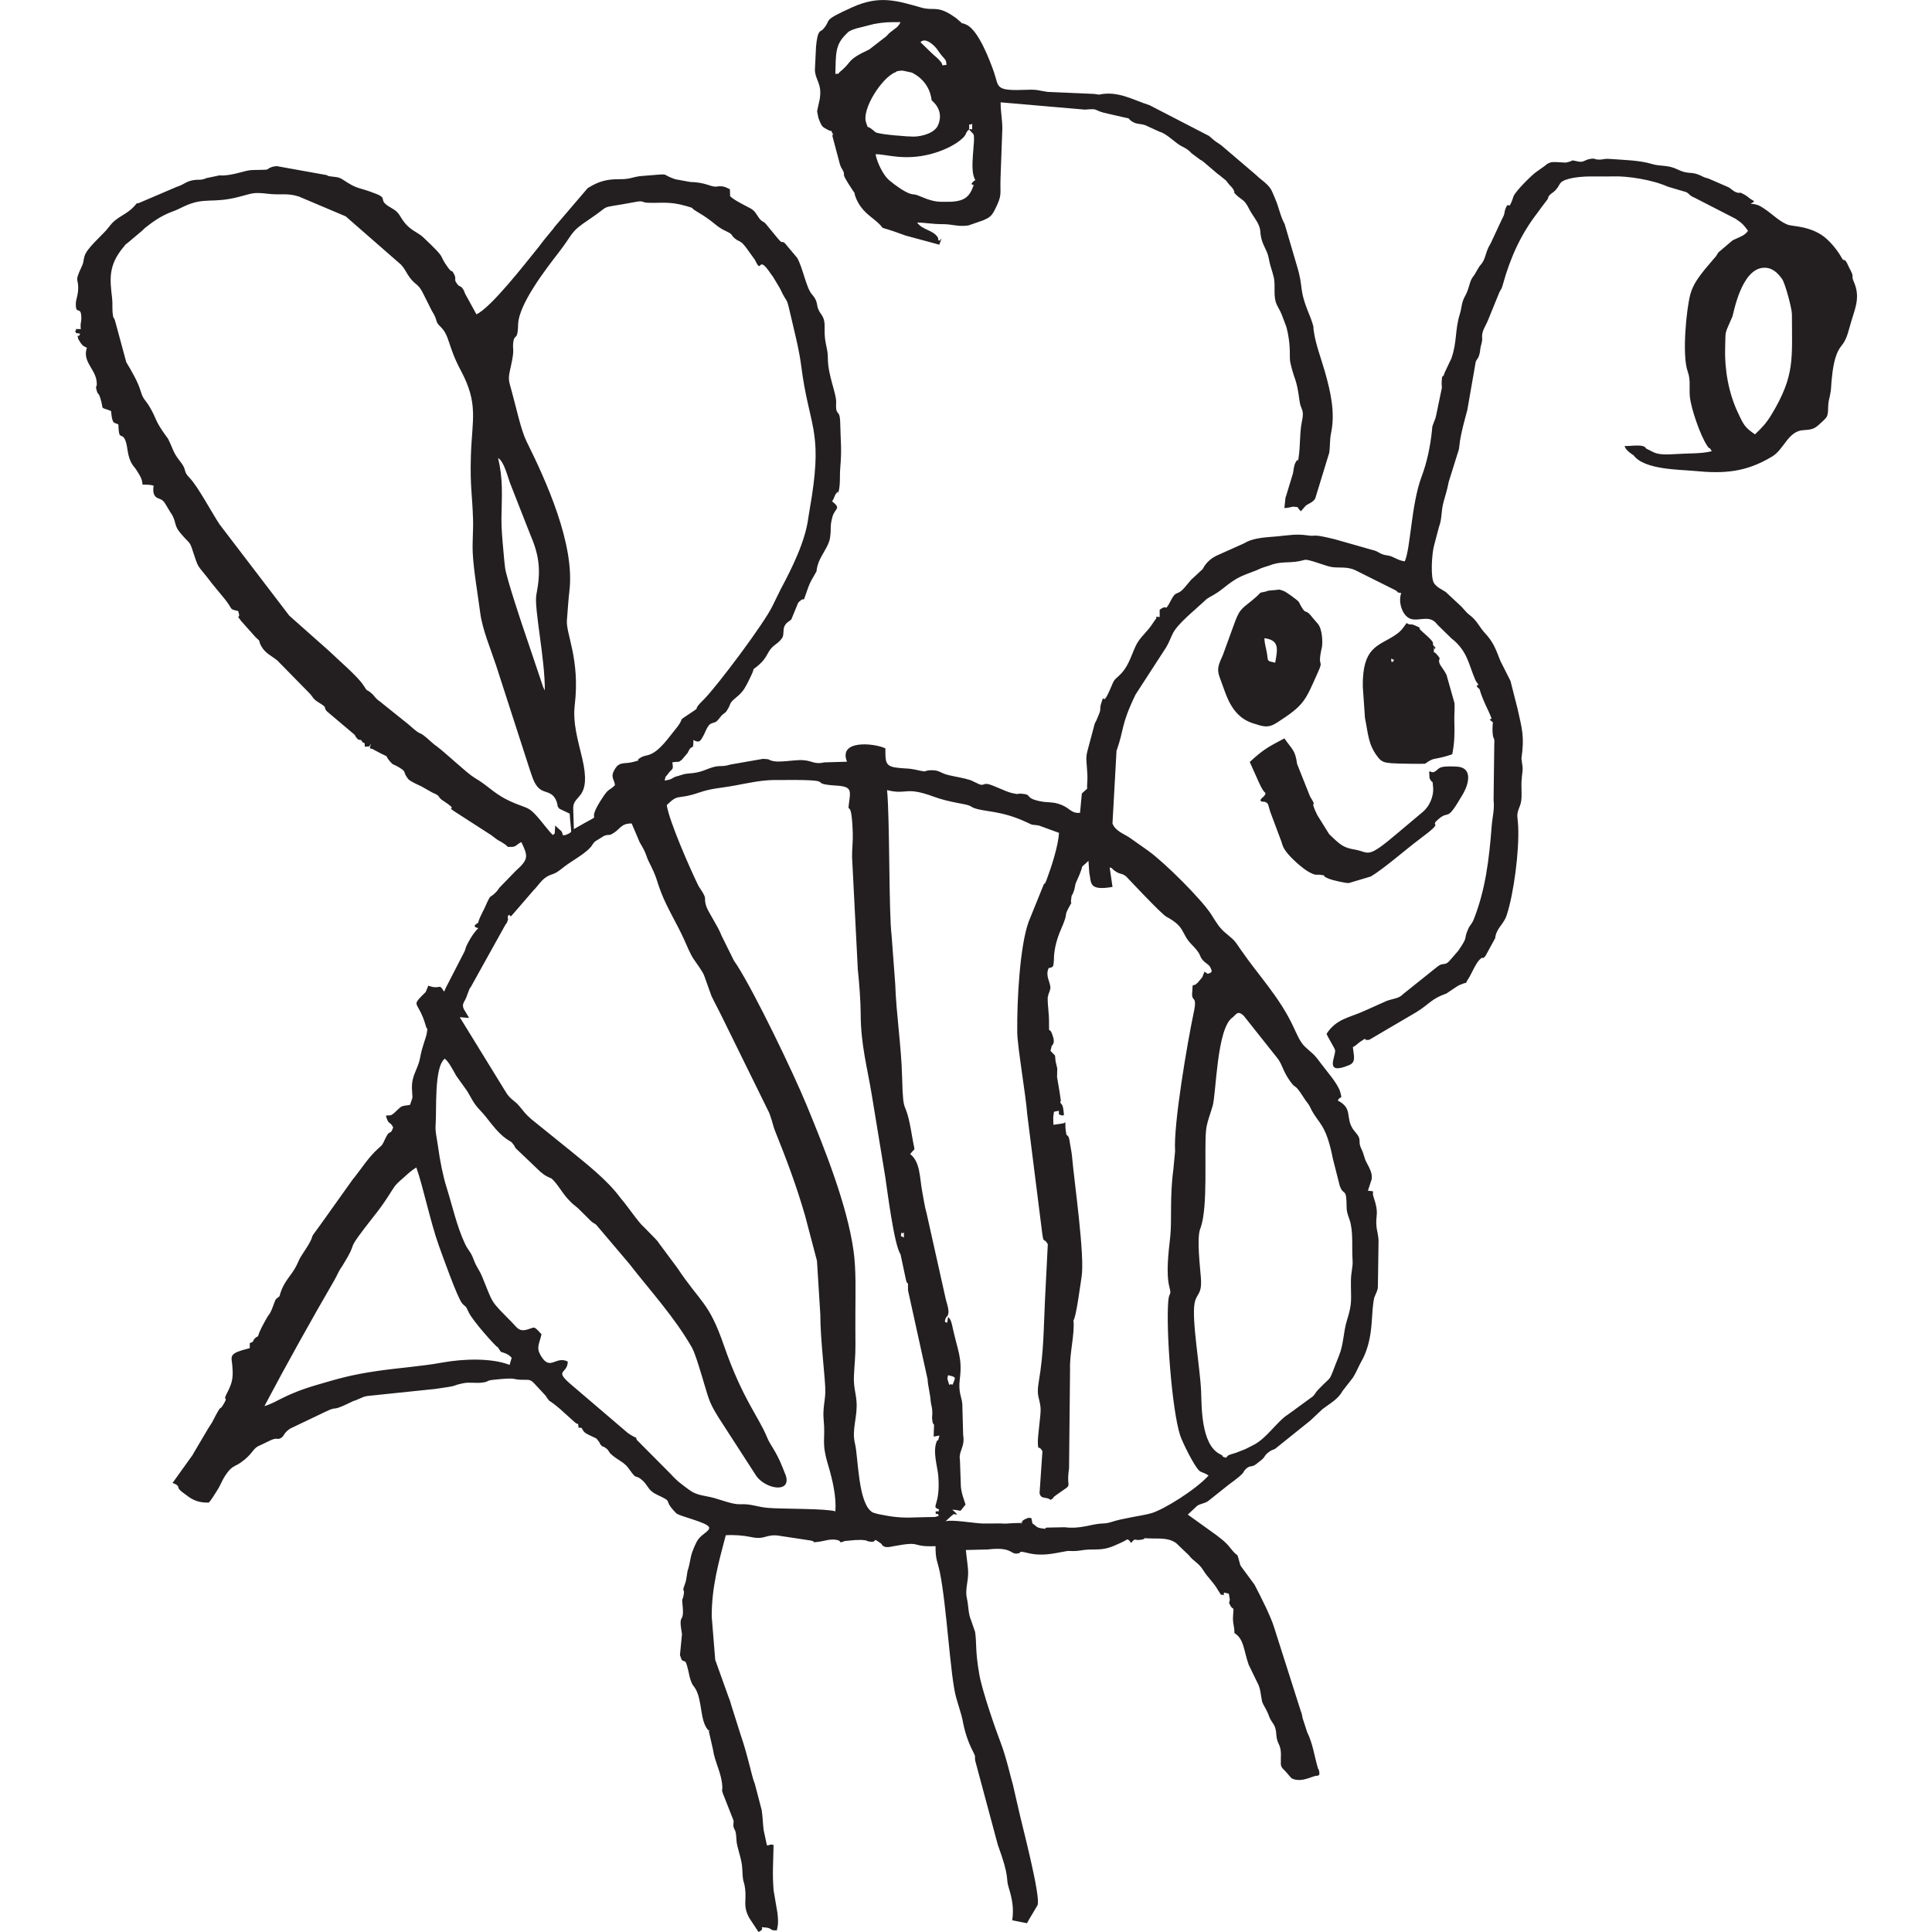 <?xml version="1.0" encoding="UTF-8" standalone="no"?>
<svg
   version="1.1"
   id="svg2"
   xml:space="preserve"
   width="256"
   height="256"
   viewBox="0 0 256 256"
   xmlns="http://www.w3.org/2000/svg"
   xmlns:svg="http://www.w3.org/2000/svg"
   xmlns:rdf="http://www.w3.org/1999/02/22-rdf-syntax-ns#"
   xmlns:cc="http://creativecommons.org/ns#"
   xmlns:dc="http://purl.org/dc/elements/1.1/"><defs
     id="defs6" /><path
     d="m 176.125,116.458 c 0.37,0.152 2.169,0.588 2.601,0.55 l 2.913,-0.869 c 1.74,-1.03 4.732,-3.664 6.514,-4.987 3.596,-2.669 1.029,-1.392 2.465,-2.625 1.506,-1.295 0.94,0.649 3.261,-3.369 0.634,-1.097 1.427,-3.466 -0.881,-3.583 -2.759,-0.138 -2.168,0.354 -2.993,0.72 -0.424,0.19 -0.721,-0.521 -0.604,0.398 l 0.01,0.402 c 0.511,1.014 0.357,-0.041 0.48,1.173 0.129,1.31 -0.535,2.626 -1.344,3.299 l -3.24,2.725 c -4.289,3.648 -3.763,2.641 -5.751,2.29 -1.501,-0.266 -1.88,-0.526 -3.448,-2.075 l -1.554,-2.494 c -1.227,-2.507 0.192,-0.605 -0.97,-2.487 l -1.712,-4.3 c -0.249,-1.871 -0.662,-1.903 -1.683,-3.384 -2.214,1.166 -2.793,1.472 -4.588,3.124 l 1.132,2.53 c 0.02,0.04 0.046,0.103 0.066,0.148 0.9,2.055 1.074,1.055 0.739,1.811 -0.315,0.284 -1.011,0.79 0.058,0.79 0.535,0.233 0.407,0.354 0.644,1.064 0.018,0.058 0.032,0.117 0.051,0.174 0.018,0.055 0.037,0.114 0.056,0.168 l 1.447,3.867 c 0.195,0.665 0.258,0.826 0.639,1.344 0.642,0.872 2.203,2.254 3.047,2.706 0.925,0.494 0.887,0.278 1.431,0.347 1.201,0.147 -0.167,-0.022 1.217,0.547 z m 8.223,-29.018 c 0.018,-0.449 -0.073,-0.081 0.229,-0.07 0.348,0.013 -0.254,0.725 -0.229,0.07 z M 168.965,87.811 c -1.189,-0.284 -0.888,-0.107 -1.109,-1.371 -0.126,-0.711 -0.288,-1.111 -0.321,-1.876 1.964,0.262 1.792,1.329 1.431,3.247 z M 112.082,4.553 c 0.033,-0.032 0.073,-0.083 0.107,-0.114 0.359,-0.332 0.169,-0.199 0.508,-0.374 0.346,-0.181 0.425,-0.159 0.798,-0.302 l 2.303,-0.581 c 1.364,-0.254 2.005,-0.259 3.527,-0.243 -0.179,0.306 -0.116,0.282 -0.465,0.653 l -0.998,0.772 c -0.035,0.032 -0.079,0.081 -0.112,0.115 -0.048,0.044 -0.171,0.189 -0.217,0.232 -0.034,0.031 -0.078,0.08 -0.113,0.111 l -2.238,1.73 c -3.13,1.455 -2.181,1.604 -3.893,2.97 -0.291,0.232 0.073,0.224 -0.603,0.273 0.072,-2.763 -0.006,-3.848 1.396,-5.241 z m 122.671,50.35 c -0.74,1.233 -1.364,1.844 -2.208,2.651 -1.359,-0.917 -1.53,-1.299 -2.304,-2.961 -1.169,-2.518 -1.737,-5.512 -1.648,-8.519 0.072,-2.468 -0.118,-1.612 0.96,-4.13 0.144,-0.338 1.139,-6.307 4.131,-6.464 1.13,-0.061 1.888,0.686 2.456,1.501 0.419,0.602 1.3,3.915 1.298,4.668 0,5.91 0.427,8.074 -2.684,13.254 z M 125.617,182.224 c 1.189,0.253 0.978,0.282 0.61,1.247 -0.62,-0.225 -0.284,0.49 -0.635,-0.563 -0.116,-0.347 -0.006,-0.392 0.025,-0.684 z m 22.116,-66.822 c 0.101,0.066 0.154,0.105 0.207,0.141 0.026,0.015 0.035,0.017 0.067,0.035 0.645,0.341 0.595,0.083 1.23,0.57 0.005,0.005 4.636,4.955 5.296,5.311 2.626,1.407 1.892,2.194 3.38,3.702 1.539,1.562 0.805,1.47 1.683,2.287 0.047,0.046 0.208,0.156 0.259,0.199 0.224,0.19 0.376,0.266 0.478,0.458 0.352,0.661 0.287,0.759 -0.311,0.927 l -0.426,-0.289 -0.289,0.743 -0.473,0.563 c -0.022,0.029 -0.061,0.086 -0.084,0.114 l -0.363,0.314 c -0.063,0.035 -0.135,0.007 -0.357,0.103 0,0.236 -0.079,1.166 -0.078,1.196 0.05,0.9 0.476,0.295 0.375,1.519 -0.025,0.278 -0.145,0.831 -0.168,0.94 -0.809,3.845 -2.689,14.733 -2.454,18.304 l -0.235,2.469 c -0.485,3.561 -0.177,6.733 -0.408,8.863 -0.216,2.009 -0.594,4.828 -0.1,6.721 0.292,1.121 -0.055,0.551 -0.159,1.788 -0.32,3.815 0.478,14.414 1.567,17.802 0.281,0.873 1.873,4.112 2.541,4.694 0.309,0.271 0.505,0.165 1.23,0.638 -1.701,1.883 -5.953,4.531 -7.612,5.002 -1.163,0.331 -3.634,0.625 -5.235,1.144 -0.418,0.139 -0.71,0.19 -1.134,0.206 -1.671,0.059 -2.882,0.771 -5.085,0.501 l -2.363,0.047 c -0.581,0.105 0.35,0.24 -0.667,0.102 -0.762,-0.104 -0.673,-0.286 -1.241,-0.65 l -0.145,-0.721 c -0.541,0.022 -0.054,-0.152 -0.646,0.073 -0.343,0.129 -0.421,0.237 -0.546,0.316 -0.025,0.05 -0.032,0.067 -0.051,0.107 0.225,-0.153 -0.365,0.74 0,0 -0.035,0.026 -0.091,0.073 -0.176,0.164 -0.543,0 -0.963,0.012 -1.501,0.051 -0.753,0.055 -0.493,0.016 -1.191,0.009 -1.012,-0.013 -1.202,0.019 -2.256,0.01 -1.119,-0.013 -4.21,-0.579 -5.008,-0.29 l 0.796,-0.733 c 0.447,-0.281 0.024,-0.258 0.756,-0.153 -0.207,-0.283 -0.404,-0.439 -0.659,-0.662 1.548,0.094 0.753,0.492 1.763,-0.664 -0.095,-0.361 -0.662,-1.744 -0.63,-2.693 l -0.111,-3.179 c -0.223,-1.261 0.703,-1.722 0.424,-3.349 l -0.109,-3.976 c 0,-0.021 0.002,-0.079 0.002,-0.1 -0.07,-0.995 -0.564,-1.505 -0.334,-3.359 0.343,-2.75 -0.245,-3.609 -0.922,-6.669 -0.061,-0.274 -0.164,-0.767 -0.224,-0.909 -0.203,-0.49 -0.164,-0.367 -0.413,-0.635 l -0.109,0.748 c -0.507,0 -0.246,-0.395 -0.17,-0.676 0.713,-0.528 0.093,-1.801 -0.07,-2.632 l -2.504,-11.215 c -0.24,-0.79 -0.38,-1.841 -0.558,-2.757 -0.36,-1.863 -0.247,-4.013 -1.612,-5.053 l 0.203,-0.244 c 0.518,-0.654 0.425,0.151 0.04,-2.18 -0.913,-5.526 -1.165,-2.005 -1.309,-7.733 -0.106,-4.208 -0.764,-8.18 -0.915,-12.412 l -0.475,-6.355 c -0.391,-3.119 -0.229,-15.339 -0.603,-19.302 2.741,0.675 2.306,-0.556 6.196,0.872 2.187,0.806 4.136,0.905 4.772,1.213 0.47,0.228 0.171,0.14 0.58,0.295 1.393,0.524 3.596,0.3 6.972,1.892 0.999,0.469 0.429,0.235 1.572,0.411 l 2.693,0.98 c -0.113,1.805 -1.036,4.586 -1.639,6.197 -0.308,0.828 -0.175,0.268 -0.408,0.694 l -1.974,4.879 c -1.169,3.187 -1.562,10.432 -1.516,14.651 0.02,1.9 1.149,8.394 1.32,10.842 l 2.005,15.911 c 0.189,1.305 0.195,0.398 0.726,1.333 -0.14,2.582 -0.236,4.687 -0.365,7.209 -0.207,4.063 -0.141,6.94 -0.845,11.096 -0.321,1.887 0.13,1.981 0.253,3.4 0.076,0.868 -0.438,3.813 -0.357,4.801 0.079,0.969 0.059,-0.023 0.601,0.924 l -0.38,5.553 c 0.195,0.898 0.863,0.404 1.469,0.901 0.665,-0.446 0.177,-0.207 0.466,-0.44 0.037,-0.029 0.086,-0.072 0.128,-0.098 2.701,-1.977 1.37,-0.476 1.845,-3.646 l 0.133,-13.102 c -0.074,-2.234 0.642,-4.654 0.45,-6.538 0.322,-0.135 0.958,-4.999 1.077,-5.729 0.452,-2.794 -0.963,-12.514 -1.272,-16.02 -0.039,-0.448 -0.151,-0.995 -0.238,-1.507 -0.16,-0.973 -0.121,-0.995 -0.507,-1.336 l -0.116,-0.825 -0.019,-0.794 c -0.326,0.172 -0.143,0.108 -0.617,0.193 -0.217,0.041 -0.72,0.093 -0.962,0.135 l -0.027,-0.99 0.102,-0.738 0.644,-0.129 c 0.059,0.68 -0.161,0.379 0.464,0.638 0.109,-0.185 0.306,0.354 0.144,-0.755 -0.096,-0.647 -0.155,-0.645 -0.409,-0.944 l 0.061,-0.314 -0.17,-1.169 -0.328,-1.924 0.027,-1.15 -0.22,-0.937 -0.076,-0.765 -0.601,-0.626 0.167,-0.657 c 0.394,-0.37 0.296,-0.843 0.112,-1.399 -0.435,-1.309 -0.487,0.053 -0.472,-1.509 0.015,-1.569 -0.189,-2.224 -0.177,-3.501 0.173,-0.833 0.193,-0.452 0.37,-1.265 -0.05,-0.874 -0.717,-1.639 -0.235,-2.64 0.733,-0.075 0.609,-0.361 0.687,-1.053 -0.011,-1.491 0.476,-3.008 0.888,-3.95 1.251,-2.855 0.218,-1.47 1.263,-3.331 0.365,-0.652 0.006,0.079 0.143,-0.83 0.128,-0.853 -0.035,-0.078 0.266,-0.816 0.319,-0.787 0.164,-0.893 0.397,-1.4 1.412,-3.064 0.114,-1.346 1.624,-2.824 l 0.108,1.574 c 0.295,1.323 -0.155,2.438 3.079,1.884 l -0.378,-2.579 c 0.442,0.089 0.23,0.151 0.691,0.46 z m 15.546,19.449 c 0.506,-0.364 0.68,-1.075 1.54,-0.235 l 4.508,5.68 c 0.629,0.861 0.681,1.677 1.64,3 0.88,1.214 0.399,-0.035 1.893,2.308 0.271,0.428 0.389,0.487 0.638,0.908 0.197,0.335 0.099,0.203 0.222,0.445 1.005,1.979 1.978,1.909 2.894,6.584 l 0.902,3.551 c 0.521,1.537 0.909,0.048 0.919,2.918 0.002,0.824 0.4,1.425 0.555,2.237 0.304,1.589 0.12,2.992 0.238,4.858 0.046,0.731 -0.219,1.54 -0.224,2.617 -0.017,2.568 0.218,2.844 -0.518,5.204 -0.505,1.615 -0.422,3.129 -1.055,4.693 -1.581,3.919 -0.636,2.3 -2.772,4.527 -0.288,0.299 -0.424,0.603 -0.683,0.871 l -3.327,2.426 c -1.401,0.87 -2.804,3.156 -4.583,4.041 -0.418,0.208 -0.632,0.31 -1.037,0.527 l -1.277,0.499 c -1.083,0.338 -0.884,0.206 -1.304,0.651 -1.047,-0.344 0.018,-0.018 -0.64,-0.395 l -0.211,-0.111 c -2.487,-1.329 -2.361,-6.398 -2.444,-8.33 -0.135,-3.13 -1.281,-9.541 -0.857,-11.674 0.267,-1.346 0.999,-1.043 0.827,-3.361 -0.114,-1.536 -0.568,-5.198 -0.084,-6.486 0.019,-0.052 0.047,-0.107 0.066,-0.163 0.979,-2.87 0.446,-9.823 0.697,-12.815 0.089,-1.059 0.632,-2.385 0.891,-3.323 0.462,-1.686 0.545,-10.185 2.584,-11.654 z m -43.829,28.451 c 0.388,0.42 0.324,-0.615 0.321,0.683 -0.481,-0.322 -0.431,0.045 -0.321,-0.683 z m 4.882,32.306 c 0.309,4.036 -1.088,3.991 0.108,4.393 -0.266,0.313 0.411,0.224 -0.469,0.264 0.064,0.785 -0.056,0.085 0.342,0.399 -0.048,0.164 0.415,0.129 -0.411,0.341 l -2.484,0.054 c -1.992,0.092 -3.105,-0.039 -4.929,-0.41 -0.065,-0.013 -0.72,-0.171 -0.861,-0.251 -1.956,-1.107 -1.889,-7.299 -2.342,-9.127 -0.463,-1.853 0.376,-3.528 0.203,-5.601 -0.1,-1.172 -0.395,-1.884 -0.339,-3.319 0.055,-1.42 0.215,-2.585 0.2,-4.216 -0.014,-1.401 -0.008,-2.804 -0.007,-4.205 0.003,-2.68 0.111,-5.641 -0.242,-8.179 -0.857,-6.146 -3.89,-13.678 -6.252,-19.392 -1.783,-4.308 -6.727,-14.601 -9.189,-18.46 -0.148,-0.23 -0.294,-0.409 -0.442,-0.669 l -1.623,-3.281 c -0.406,-1.133 -1.78,-3.121 -2.024,-3.902 -0.392,-1.255 0.251,-0.751 -0.8,-2.32 -0.146,-0.218 -0.135,-0.192 -0.232,-0.369 -0.015,-0.029 -0.043,-0.088 -0.055,-0.116 -0.952,-1.926 -3.805,-8.378 -4.137,-10.557 1.634,-1.618 1.239,-0.627 4.305,-1.672 1.712,-0.583 2.762,-0.567 4.678,-0.921 1.652,-0.304 3.47,-0.716 5.166,-0.735 9.62,-0.101 3.818,0.452 8.349,0.74 2.096,0.133 1.863,0.658 1.619,2.561 -0.156,1.218 0.379,-0.961 0.533,3.786 0.034,1.04 -0.107,2.068 -0.094,3.104 l 0.763,14.924 c 0.179,1.624 0.38,4.353 0.38,5.853 0.002,4.134 0.9,7.202 1.488,10.868 l 1.78,10.834 c 0.237,1.551 1.162,8.998 2.008,10.16 l 0.744,3.496 c 0.054,0.143 0.074,0.214 0.082,0.255 0.019,0.004 0.064,0.035 0.162,0.137 l 0.006,0.896 2.591,11.765 c 0.052,0.976 0.338,1.832 0.421,3.001 0.109,0.738 0.194,0.704 0.21,1.456 0.007,0.401 -0.068,0.468 -0.014,0.903 0.082,0.693 0.114,0.462 0.243,0.685 l -0.038,1.056 -0.011,0.515 0.769,-0.135 c -0.269,1.071 -0.23,0.462 -0.341,0.717 -0.612,1.409 0.087,3.377 0.187,4.67 z m -13.645,4.651 c -1.17,-0.384 -7.03,-0.304 -8.842,-0.45 -1.6,-0.127 -2.234,-0.563 -3.808,-0.49 -0.918,0.043 -2.481,-0.575 -3.475,-0.844 -1.139,-0.308 -2.219,-0.304 -3.185,-1.021 -1.017,-0.757 -1.605,-1.139 -2.509,-2.146 l -4.468,-4.497 c -0.237,-0.389 0.176,-0.164 -0.513,-0.495 -0.289,-0.159 -0.436,-0.262 -0.71,-0.446 l -7.714,-6.592 c -2.018,-1.785 -0.248,-1.229 -0.23,-2.869 -1.65,-0.812 -2.333,1.381 -3.605,-0.834 -0.605,-1.049 -0.162,-1.486 0.125,-2.782 -1.125,-1.204 -0.815,-0.913 -1.941,-0.608 -1.08,0.292 -1.329,-0.313 -1.984,-0.977 -2.979,-3.021 -2.4,-2.308 -3.934,-6.024 -0.396,-0.958 -0.744,-1.244 -1.106,-2.219 -0.465,-1.247 -0.715,-1.186 -1.168,-2.144 -1.082,-2.282 -1.683,-5.061 -2.45,-7.495 -0.484,-1.54 -0.877,-3.531 -1.143,-5.496 -0.127,-0.937 -0.381,-1.894 -0.305,-2.781 0.151,-1.773 -0.234,-7.653 1.205,-8.767 0.512,0.345 1.114,1.554 1.46,2.142 0.026,0.042 0.057,0.098 0.079,0.142 l 1.186,1.659 c 0.408,0.497 0.767,1.35 1.256,2.045 0.433,0.618 0.959,1.07 1.439,1.678 0.802,1.015 1.674,2.206 2.769,2.974 l 0.271,0.173 c 0.039,0.026 0.096,0.059 0.135,0.086 0.256,0.184 0.13,0 0.465,0.413 0.282,0.35 0.1,0.199 0.336,0.545 l 3.276,3.124 c 0.594,0.442 0.236,0.257 0.925,0.643 0.508,0.282 0.422,0.052 0.937,0.635 0.734,0.833 1.169,1.754 2.148,2.707 0.44,0.43 0.044,0.063 0.464,0.418 l 0.481,0.401 c 0.034,0.032 0.079,0.077 0.113,0.106 0.033,0.032 0.077,0.08 0.11,0.109 0.033,0.029 0.08,0.078 0.112,0.108 l 1.222,1.216 c 0.516,0.533 0.444,0.339 0.882,0.673 l 4.36,5.142 c 2.813,3.619 5.995,7.059 8.333,11.139 0.458,0.796 1.313,3.758 1.619,4.788 0.675,2.263 0.761,2.626 1.917,4.495 l 5.04,7.801 c 1.32,1.705 4.575,2.211 3.869,-0.111 l -0.375,-0.942 c -0.02,-0.051 -0.045,-0.108 -0.064,-0.158 -0.913,-2.29 -1.595,-2.857 -2.042,-3.957 -1.1,-2.713 -3.283,-5.143 -5.72,-12.175 -2.023,-5.839 -3.016,-5.551 -6.227,-10.359 l -2.178,-2.929 c -0.312,-0.395 -0.253,-0.424 -0.676,-0.86 l -1.53,-1.564 c -0.662,-0.535 -2.233,-2.857 -2.958,-3.68 -0.043,-0.049 -0.161,-0.191 -0.199,-0.245 -1.687,-2.288 -4.359,-4.369 -6.616,-6.22 l -5.138,-4.144 c -0.888,-0.791 -0.9,-0.905 -1.59,-1.733 -0.627,-0.753 -1.046,-0.785 -1.665,-1.656 l -6.231,-10.127 1.207,0.097 c -0.004,-0.039 -0.027,-0.096 -0.035,-0.114 l -0.437,-0.731 c -0.705,-1.027 -0.028,-1.225 0.225,-2.138 l 0.341,-0.893 c 0.025,-0.036 0.066,-0.088 0.091,-0.125 0.026,-0.038 0.064,-0.095 0.09,-0.132 l 4.594,-8.266 c 0.294,-0.415 0.022,0.145 0.232,-0.389 0.232,-0.591 -0.075,-0.18 0.109,-0.809 0.621,-0.151 -0.054,0.638 0.759,-0.306 l 2.577,-2.984 c 0.666,-0.653 1.052,-1.428 1.893,-1.89 0.497,-0.276 0.652,-0.202 1.214,-0.531 0.283,-0.168 0.76,-0.56 1.016,-0.755 1.089,-0.816 2.279,-1.427 3.225,-2.313 0.502,-0.468 0.382,-0.545 0.788,-0.982 l 1.236,-0.771 c 0.888,-0.3 0.512,0.111 1.331,-0.423 0.846,-0.551 0.966,-1.233 2.324,-1.213 l 1.056,2.481 c 0.206,0.381 0.459,0.757 0.7,1.296 0.199,0.443 0.266,0.779 0.509,1.264 1.208,2.399 0.919,2.249 1.64,4.107 0.815,2.103 2.098,4.134 3.047,6.238 0.369,0.817 0.75,1.79 1.228,2.535 0.222,0.35 1.265,1.719 1.436,2.269 l 0.951,2.655 c 0.404,0.856 0.84,1.635 1.255,2.484 l 6.203,12.613 c 0.463,0.837 0.653,2.008 0.972,2.796 1.512,3.757 2.839,7.27 3.989,11.266 l 1.566,5.951 0.441,7.082 c 0.004,3.609 0.719,8.786 0.664,10.384 -0.038,1.072 -0.348,2.206 -0.223,3.513 0.276,2.881 -0.343,2.918 0.599,6.085 0.591,1.988 1.11,4.244 0.951,6.123 z M 67.524,180.856 c -2.406,-0.942 -6.135,-0.809 -8.852,-0.321 -2.927,0.527 -5.727,0.699 -8.627,1.119 -3.495,0.505 -5.163,1.004 -8.078,1.858 -4.393,1.291 -5.108,2.256 -6.931,2.806 2.848,-5.382 6.146,-11.307 9.243,-16.641 0.284,-0.487 0.333,-0.654 0.602,-1.166 0.185,-0.35 0.381,-0.608 0.588,-0.948 2.111,-3.43 0.271,-1.436 2.783,-4.752 1.501,-1.986 2.075,-2.501 3.629,-4.988 0.247,-0.396 0.431,-0.682 0.756,-1.018 0.229,-0.237 0.558,-0.507 0.815,-0.737 0.496,-0.448 1.097,-1.013 1.712,-1.377 0.847,2.316 1.871,7.256 2.966,10.299 0.337,0.938 2.509,7.071 3.116,7.723 0.49,0.529 0.421,0.193 0.849,1.148 0.523,1.165 3.744,4.708 3.79,4.605 0.019,-0.037 0.077,0.073 0.118,0.105 l 0.356,0.546 c 0.658,0.221 0.94,0.273 1.443,0.791 z m 0.874,-74.345 c -2.913,-1.17 -3.289,-2.137 -5.583,-3.496 -0.914,-0.542 -3.54,-3.055 -4.939,-4.124 -0.424,-0.325 -0.177,-0.087 -0.621,-0.49 -2.322,-2.107 -0.855,-0.371 -3.111,-2.399 l -3.812,-3.058 c -0.622,-0.41 -0.713,-0.755 -1.123,-1.096 -0.863,-0.72 -0.33,0.04 -1.1,-1.114 -0.784,-1.174 -3.444,-3.441 -4.546,-4.515 L 38.33,81.577 29.1,69.489 c -0.993,-1.477 -2.893,-5.074 -3.992,-6.185 -0.899,-0.906 -0.282,-0.962 -1.201,-2.118 -1.025,-1.291 -0.953,-1.664 -1.552,-2.864 -0.193,-0.385 -0.015,-0.08 -0.262,-0.419 -1.71,-2.355 -1.224,-2.215 -2.244,-3.951 -0.607,-1.041 -0.859,-0.95 -1.203,-2.109 -0.381,-1.275 -1.249,-2.758 -1.913,-3.845 l -1.507,-5.561 c -0.359,-0.909 -0.113,0.235 -0.28,-0.809 -0.096,-0.596 -0.013,-1.474 -0.093,-2.138 -0.3,-2.51 -0.497,-4.282 1.42,-6.643 0.013,-0.018 0.271,-0.316 0.308,-0.357 0.024,-0.025 0.028,-0.028 0.047,-0.048 -0.621,0.564 0.827,-0.856 0,0 0.054,-0.05 0.093,-0.085 0.181,-0.167 l 1.801,-1.52 c 0.375,-0.294 0.43,-0.411 0.695,-0.625 1.039,-0.829 2.192,-1.602 3.467,-2.067 0.605,-0.221 0.987,-0.414 1.534,-0.677 2.783,-1.336 3.76,-0.369 7.333,-1.296 1.886,-0.489 1.891,-0.642 3.879,-0.41 1.682,0.199 2.509,-0.14 4.079,0.36 l 6.211,2.629 7.319,6.392 c 0.505,0.57 0.472,0.639 0.896,1.314 0.958,1.524 1.343,1.028 2.076,2.574 l 1.106,2.208 c 0.915,1.443 0.357,1.369 1.13,2.103 1.283,1.225 0.958,2.525 2.706,5.794 2.415,4.513 1.491,6.501 1.351,11.402 -0.116,4.115 0.183,4.919 0.288,8.396 0.044,1.461 -0.113,2.974 -0.039,4.437 0.114,2.302 0.67,5.462 0.986,7.902 0.29,2.234 1.403,4.839 2.102,6.966 l 4.434,13.716 c 0.413,1.181 0.657,2.277 1.595,2.828 0.661,0.392 1.876,0.207 2.156,2.226 0.048,0.049 0.118,0.059 0.145,0.147 0.025,0.082 0.106,0.107 0.144,0.129 l 1.285,0.607 c 0.04,0.87 0.172,1.743 0.198,2.39 -0.19,0.188 -0.103,0.164 -0.527,0.349 -0.427,0.184 -0.168,0.058 -0.563,0.136 -0.236,-0.778 -0.05,-0.321 -1.028,-1.303 -0.12,1.592 0.027,0.863 -0.314,1.269 -0.654,-0.651 -1.388,-1.694 -2.099,-2.482 -1.068,-1.185 -1.169,-1.018 -2.756,-1.658 z m -0.831,-42.542 2.746,6.989 c 1.228,2.851 1.342,4.872 0.756,7.856 -0.328,1.674 1.159,8.505 1.122,12.677 l -0.157,-0.317 c -0.019,-0.046 -0.052,-0.111 -0.072,-0.161 l -2.235,-6.63 c -0.431,-1.236 -2.604,-7.719 -2.801,-9.143 -0.09,-0.661 -0.159,-1.555 -0.218,-2.2 -0.122,-1.339 -0.287,-3.103 -0.265,-4.401 0.054,-3.195 0.23,-5.018 -0.441,-7.965 0.787,0.553 1.169,2.175 1.564,3.294 z m 0.143,-15.516 c 0.517,-2.328 0.179,-2.059 0.295,-3.041 0.159,-1.331 0.597,-0.088 0.651,-2.433 0.061,-2.667 3.733,-7.403 5.342,-9.481 2.099,-2.71 1.463,-2.685 4.02,-4.391 3.365,-2.245 0.8,-1.329 6.273,-2.364 0.97,-0.185 0.769,0.084 1.514,0.12 1.75,0.085 2.856,-0.235 5.15,0.443 1.309,0.385 0.308,0.1 1.445,0.765 2.349,1.38 2.36,1.9 3.85,2.582 0.979,0.448 0.503,0.471 1.204,1.008 0.348,0.265 0.455,0.231 0.707,0.411 0.328,0.237 0.208,0.163 0.461,0.44 0.043,0.049 0.161,0.195 0.201,0.243 l 1.196,1.655 c 1.027,2.164 0.277,-0.825 2.018,1.726 0.156,0.226 0.181,0.272 0.376,0.514 l 0.915,1.525 c 1.277,2.744 0.664,0.267 1.742,4.892 0.466,2 0.833,3.403 1.11,5.53 1.023,7.868 2.752,8.302 1.396,17.153 l -0.47,2.856 c -0.395,3.126 -2.179,6.702 -3.628,9.409 l -1.101,2.236 c -1.041,2.244 -7.241,10.515 -9.067,12.382 -0.031,0.034 -0.077,0.078 -0.111,0.111 -1.549,1.514 -0.328,0.827 -1.352,1.509 -2.649,1.773 -0.646,0.325 -2.51,2.583 -0.766,0.929 -1.839,2.531 -3.109,3.092 -0.528,0.23 -0.832,0.164 -1.305,0.44 -1.017,0.592 0.437,0.197 -0.97,0.581 -1.18,0.323 -1.834,-0.078 -2.444,0.905 -0.712,1.144 -0.12,1.324 -0.019,2.179 -0.669,0.694 -0.802,0.411 -1.474,1.399 -3.108,4.552 0.988,1.531 -3.979,4.432 l -0.086,-2.832 c 0.05,-1.845 2.492,-1.055 1.186,-6.598 -0.572,-2.427 -1.261,-4.632 -0.978,-7.032 0.717,-6.079 -1.188,-9.407 -1.039,-11.218 0.093,-1.139 0.191,-2.728 0.329,-3.874 0.751,-6.188 -3.098,-14.624 -5.688,-19.842 -0.733,-1.481 -1.368,-4.5 -1.918,-6.485 -0.497,-1.795 -0.543,-1.69 -0.132,-3.529 z M 33.473,178.32 c 0.028,-0.109 0.015,-0.258 0.048,-0.52 -0.032,0.263 -0.019,0.411 -0.048,0.52 z M 245.633,37.317 c -0.423,-0.96 0.219,-0.34 -0.634,-1.903 -0.027,-0.05 -0.269,-0.58 -0.287,-0.609 -0.477,-0.765 -0.263,0.105 -0.754,-0.772 -0.541,-0.968 -1.635,-2.29 -2.62,-2.919 -1.69,-1.08 -3.345,-1.088 -4.234,-1.28 -1.016,-0.221 -2.322,-1.507 -3.215,-2.106 -0.732,-0.495 -1.032,-0.66 -1.925,-0.735 0.799,-0.49 0.411,-0.12 0.387,-0.392 -0.717,-0.378 -0.605,-0.485 -1.195,-0.808 -0.955,-0.522 -0.414,-0.061 -1.078,-0.31 -0.486,-0.182 -0.542,-0.37 -1.026,-0.664 l -2.651,-1.152 c -0.891,-0.255 -0.53,-0.179 -1.242,-0.486 -1.093,-0.472 -1.471,-0.044 -2.835,-0.71 -1.384,-0.679 -2.231,-0.374 -3.431,-0.741 -1.65,-0.508 -3.978,-0.546 -5.591,-0.669 -0.842,-0.063 -0.898,0.116 -1.474,0.088 -0.677,-0.033 -0.434,-0.218 -1.174,-0.082 -0.672,0.121 -0.806,0.462 -1.453,0.348 -1.546,-0.274 -0.197,-0.19 -1.729,0.132 l -1.166,-0.065 c -0.64,-0.033 -0.993,-0.01 -1.485,0.385 -0.037,0.031 -0.086,0.078 -0.12,0.107 l -1.037,0.738 c -0.595,0.358 -2.905,2.678 -3.108,3.297 -0.762,2.33 -0.563,0.401 -1.043,1.583 -0.258,0.635 -0.046,0.637 -0.45,1.357 l -1.454,3.114 c -0.233,0.512 -0.329,0.503 -0.596,1.24 -0.143,0.397 -0.257,0.903 -0.481,1.309 -0.335,0.607 -0.345,0.359 -0.711,1.029 l -0.493,0.844 c -0.028,0.038 -0.076,0.082 -0.106,0.12 -0.586,0.781 -0.487,1.574 -1.105,2.652 -0.482,0.84 -0.405,1.485 -0.691,2.389 -0.638,2.023 -0.359,3.719 -1.093,5.792 -0.015,0.042 -0.024,0.067 -0.028,0.083 0.099,-0.197 -0.02,0.079 0,0 -0.022,0.044 -0.051,0.105 -0.101,0.206 l -0.81,1.709 c -0.003,0.017 -0.009,0.076 -0.015,0.092 -0.005,0.021 -0.029,0.076 -0.037,0.097 -0.195,0.509 -0.256,-0.107 -0.306,0.857 -0.067,1.311 0.216,0.013 -0.258,2.24 l -0.457,2.206 c -0.16,0.777 -0.214,0.656 -0.439,1.334 -0.166,0.5 -0.053,0.043 -0.119,0.553 -0.004,0.037 -0.007,0.1 -0.011,0.139 -0.222,2.154 -0.64,4.224 -1.382,6.2 -1.38,3.672 -1.453,9.512 -2.23,11.228 -0.986,-0.121 -1.486,-0.674 -2.245,-0.774 -1.198,-0.157 -1.056,-0.536 -2.214,-0.782 l -4.8,-1.368 c -0.564,-0.14 -1.945,-0.477 -2.475,-0.484 -0.607,-0.009 -0.426,0.071 -1.206,-0.04 -1.409,-0.2 -2.266,-0.029 -3.903,0.132 -1.332,0.129 -2.94,0.152 -4.131,0.755 -0.061,0.032 -0.289,0.155 -0.406,0.216 l -3.208,1.434 c -0.992,0.402 -1.731,1.031 -2.192,1.94 l -1.309,1.214 c -0.038,0.03 -0.094,0.066 -0.13,0.096 l -1.02,1.205 c -0.882,1.008 -1.049,0.317 -1.644,1.435 -1.115,2.088 -0.369,0.51 -1.598,1.441 l 0.007,0.953 c -0.79,-0.04 -0.329,-0.091 -0.479,0.225 -0.359,0.449 -0.558,0.837 -0.915,1.275 -0.615,0.76 -1.371,1.429 -1.804,2.378 -0.715,1.571 -0.993,2.824 -2.249,3.95 -0.624,0.56 -0.629,0.591 -0.924,1.296 -1.452,3.454 -0.812,0.429 -1.393,2.358 -0.228,0.758 0.017,0.649 -0.247,1.314 -0.961,2.417 -0.205,-0.103 -1.081,3.156 -0.845,3.145 -0.643,2.032 -0.488,4.999 0.038,0.74 -0.07,1.186 -0.033,1.802 l -0.702,0.632 -0.241,2.559 c -1.163,0.123 -1.291,-0.6 -2.511,-1.069 -1.211,-0.468 -1.709,-0.199 -3.018,-0.511 -1.81,-0.429 -0.787,-0.832 -2.134,-0.94 -0.824,-0.067 -0.264,0.159 -1.361,-0.094 -0.916,-0.212 -2.654,-1.15 -3.279,-1.208 -0.522,-0.046 -0.492,0.245 -1.047,0.044 l -1.158,-0.547 c -0.94,-0.297 -1.879,-0.426 -2.881,-0.659 -1.258,-0.292 -1.209,-0.772 -2.741,-0.632 l -0.501,0.138 c -0.935,-0.129 -1.26,-0.338 -2.506,-0.401 -0.556,-0.026 -0.717,-0.048 -1.207,-0.109 -1.509,-0.188 -1.445,-0.842 -1.447,-2.549 -1.475,-0.703 -6.28,-1.178 -5.085,1.77 l -3.014,0.088 c -1.51,0.345 -1.571,-0.363 -3.388,-0.3 -0.739,0.023 -2.552,0.288 -3.274,0.149 -0.975,-0.186 -0.302,-0.279 -1.465,-0.316 l -4.298,0.753 c -1.399,0.426 -1.322,-0.048 -2.887,0.536 -0.536,0.201 -0.817,0.348 -1.504,0.502 -0.691,0.151 -1.213,0.114 -1.776,0.239 l -0.79,0.24 c -1.008,0.25 -0.423,0.395 -1.769,0.607 0.229,-0.872 -0.032,-0.229 0.404,-0.834 0.653,-0.901 0.783,-0.46 0.616,-1.587 1.18,-0.157 0.616,0.095 1.248,-0.325 l 0.791,-0.934 c 0.032,-0.061 0.112,-0.249 0.146,-0.309 0.484,-0.889 0.58,0.164 0.609,-1.389 l 0.287,0.146 c 0.562,0.199 0.694,-0.124 0.987,-0.634 0.035,-0.059 0.131,-0.238 0.161,-0.3 l 0.206,-0.468 c 0.623,-1.361 0.966,-0.749 1.556,-1.331 l 0.582,-0.708 c 0.034,-0.033 0.088,-0.067 0.124,-0.099 0.035,-0.032 0.092,-0.067 0.125,-0.095 0.31,-0.275 0.191,-0.083 0.429,-0.45 0.586,-0.889 0.21,-0.87 1.075,-1.585 0.433,-0.36 0.599,-0.5 0.911,-0.863 0.468,-0.548 0.913,-1.53 1.257,-2.26 0.536,-1.133 -0.091,-0.412 0.664,-1.046 0.339,-0.287 0.941,-0.733 1.454,-1.707 l 0.16,-0.291 c 0.616,-0.988 1.119,-0.932 1.739,-1.767 0.018,-0.027 0.051,-0.081 0.066,-0.107 0.251,-0.435 0.044,-1.079 0.298,-1.543 0.305,-0.554 0.524,-0.514 0.889,-0.865 l 0.89,-2.164 c 0.015,-0.022 0.049,-0.077 0.066,-0.097 0.019,-0.022 0.065,-0.067 0.087,-0.088 0.88,-0.846 0.387,0.42 0.9,-1.049 0.477,-1.368 0.457,-1.342 1.091,-2.44 0.536,-0.929 0.157,-0.224 0.457,-1.333 0.359,-1.315 1.456,-2.422 1.641,-3.65 0.198,-1.304 -0.059,-1.419 0.321,-2.78 0.326,-1.173 1.224,-1.025 -0.047,-2.054 0.313,-0.426 0.25,-0.591 0.465,-0.925 0.691,-1.073 -0.035,0.893 0.406,-0.402 0.243,-1.032 0.116,-1.996 0.21,-3.109 0.214,-2.553 0.053,-3.311 -0.007,-5.973 -0.047,-2.027 -0.645,-0.613 -0.541,-2.759 0.05,-1.058 -1.097,-3.583 -1.094,-5.735 0.003,-1.259 -0.32,-1.759 -0.407,-2.986 -0.099,-1.394 0.183,-1.998 -0.518,-2.958 -0.82,-1.128 -0.159,-1.397 -1.191,-2.581 -0.763,-0.876 -1.189,-3.483 -1.952,-4.829 l -1.632,-1.943 c -0.615,-0.474 -0.133,0.294 -0.934,-0.627 l -1.612,-1.958 c -0.462,-0.45 -0.148,-0.088 -0.495,-0.354 -0.62,-0.475 -0.715,-1.241 -1.477,-1.653 -0.804,-0.436 -2.075,-1.024 -2.734,-1.627 L 96.717,25.075 c -0.659,-0.332 -0.986,-0.487 -1.88,-0.34 -0.815,-0.013 -1.28,-0.565 -3.412,-0.628 l -1.984,-0.363 c -2.208,-0.78 -0.182,-0.729 -4.309,-0.433 -1.327,0.093 -1.467,0.443 -2.975,0.433 -1.768,-0.014 -2.86,0.282 -4.295,1.196 l -4.401,5.148 c -0.028,0.04 -0.062,0.095 -0.09,0.136 -0.028,0.039 -0.067,0.091 -0.097,0.129 l -1.182,1.435 c -0.029,0.039 -0.07,0.088 -0.099,0.127 l -0.582,0.763 c -0.233,0.291 0.035,-0.041 -0.198,0.247 -1.616,1.994 -6.171,7.865 -8.084,8.722 l -1.49,-2.715 c -0.15,-0.321 -0.09,-0.336 -0.278,-0.61 -0.442,-0.648 -0.376,-0.147 -0.796,-0.717 -0.528,-0.714 0.015,-0.519 -0.433,-1.346 -0.364,-0.673 -0.161,0.028 -0.762,-0.796 -1.456,-1.989 0.08,-0.828 -3.287,-4.019 -0.811,-0.769 -1.905,-0.901 -2.935,-2.609 -0.533,-0.88 -0.702,-0.917 -1.609,-1.474 -1.434,-0.881 -0.154,-1.055 -1.639,-1.65 -2.572,-1.031 -2.315,-0.47 -4.51,-1.934 -0.606,-0.404 -1.136,-0.306 -1.735,-0.429 -0.439,-0.09 0.089,0.063 -0.376,-0.15 l -6.6,-1.185 c -0.053,0.002 -0.455,0.044 -0.553,0.078 -1.295,0.432 0.318,0.384 -2.719,0.439 -0.945,0.017 -2.588,0.779 -4.177,0.717 -0.023,0 -0.086,-0.018 -0.109,-0.018 l -1.788,0.375 c -0.006,0.002 -0.135,0.081 -0.437,0.153 -0.474,0.113 -0.621,0.027 -1.093,0.087 -1.132,0.137 -1.371,0.601 -2.38,0.911 l -4.887,2.089 c -0.648,0.326 -0.017,-0.335 -0.794,0.531 -0.866,0.964 -2.113,1.332 -2.935,2.24 -0.193,0.213 -0.529,0.667 -0.693,0.851 -0.767,0.868 -2.644,2.484 -2.918,3.483 -0.207,0.751 -0.065,0.73 -0.381,1.4 -1.059,2.243 -0.334,1.336 -0.471,3.202 -0.042,0.594 -0.282,1.202 -0.295,1.613 -0.048,1.665 0.623,0.352 0.719,1.7 0.062,0.901 -0.174,0.881 -0.055,1.736 -1.45,0.013 -0.207,-0.067 -0.777,0.264 0.431,0.409 -0.452,0.156 0.673,0.341 l -0.09,0.262 c -0.42,0.094 -0.206,-0.031 -0.179,0.302 0,0.025 0.02,0.117 0.023,0.142 0.007,0.028 0.049,0.095 0.088,0.135 0.449,0.805 0.638,0.814 1.066,1.031 -0.642,1.839 1.133,2.798 1.29,4.498 0.091,0.99 -0.221,0.285 0,1.154 0.163,0.631 0.227,0.195 0.49,1.036 0.538,1.725 -0.199,1.043 1.419,1.694 0.167,1.96 0.45,1.437 0.971,1.791 0.059,2.308 0.409,0.917 0.915,2.082 0.359,0.828 0.213,2.136 0.95,3.24 0.236,0.354 0.287,0.329 0.56,0.76 0.533,0.845 0.714,1.145 0.774,1.881 2.034,0 1.368,0.287 1.42,0.446 0.04,0.122 -0.054,0.38 0.072,0.749 0.313,0.901 0.939,0.384 1.51,1.321 l 0.665,1.111 c 0.815,1.097 0.482,1.698 1.187,2.583 1.11,1.396 1.362,1.273 1.647,2.117 1.096,3.255 0.468,1.82 2.722,4.802 l 1.694,2.059 c 1.146,1.432 0.476,1.273 1.753,1.56 0.451,1.322 -0.478,0.203 0.415,1.346 l 1.884,2.112 c 0.86,0.772 0.253,0.268 0.775,1.215 0.505,0.921 1.393,1.296 2.113,1.876 l 4.051,4.131 c 0.772,0.727 0.564,0.922 1.444,1.446 1.554,0.926 0.175,0.502 1.532,1.552 l 3.198,2.699 c 0.135,0.171 0.187,0.351 0.279,0.432 0.447,0.399 -0.078,0.143 0.613,0.296 0.218,0.301 0.105,0.284 0.465,0.42 0.025,0.626 -0.116,0.419 0.607,0.419 l 0.213,-0.389 -0.148,0.623 c 0.582,0.174 0.212,0.041 0.777,0.332 l 0.719,0.379 c 1.187,0.587 0.394,0.098 1.161,1.014 0.476,0.569 0.408,0.333 1.071,0.723 1.176,0.691 0.682,0.612 1.129,1.303 0.313,0.484 0.35,0.485 1.255,0.966 0.26,0.137 0.385,0.158 0.75,0.352 l 1.42,0.806 c 1.176,0.49 0.629,0.474 1.257,0.957 0.039,0.029 0.092,0.064 0.133,0.09 2.313,1.525 0.34,0.636 1.474,1.405 l 4.973,3.208 c 0.246,0.187 0.392,0.313 0.622,0.471 0.326,0.229 -0.058,-0.02 0.267,0.181 l 0.286,0.16 c 1.425,0.808 0.564,0.719 1.474,0.731 0.631,0.007 0.725,-0.374 1.32,-0.636 0.859,1.834 1.025,2.24 -0.759,3.824 l -2.082,2.145 c -0.245,0.289 -0.224,0.341 -0.483,0.617 -0.89,0.964 -0.638,0.085 -1.427,1.88 -0.201,0.458 -0.192,0.405 -0.365,0.752 -0.241,0.485 -0.502,1.005 -0.623,1.486 -0.006,0.003 -1.021,0.495 0.035,0.689 -0.837,0.83 -1.524,2.217 -1.622,2.476 -0.108,0.291 -0.063,0.297 -0.227,0.661 l -2.481,4.821 c -0.129,0.274 -0.045,0.2 -0.205,0.453 -0.634,-0.949 -0.396,-0.531 -1.259,-0.577 l -0.253,-0.033 c -0.051,-0.009 -0.237,-0.066 -0.278,-0.075 -0.175,-0.045 -0.237,-0.07 -0.258,-0.087 -0.019,0 -0.025,0 -0.05,-0.002 l -0.333,0.822 c -2.162,2.164 -1.011,0.915 0.016,4.531 0.206,0.724 0.266,-0.116 0.131,0.872 -0.097,0.71 -0.601,1.688 -0.898,3.316 -0.295,1.616 -1.139,2.275 -1.078,4.086 0.051,1.579 0.198,0.793 -0.254,2.155 -0.498,0.122 -0.743,0.038 -1.215,0.273 -0.048,0.024 -0.519,0.46 -0.522,0.463 -0.973,0.979 -0.903,0.549 -1.457,0.701 0.329,1.291 0.528,0.685 0.96,1.548 -0.397,1.178 -0.407,0.146 -1.023,1.44 -0.452,0.951 -0.307,0.777 -1.016,1.42 -1.278,1.159 -2.164,2.61 -3.095,3.766 -0.041,0.052 -0.164,0.194 -0.205,0.244 l -4.322,6.063 c -1.797,2.425 -0.529,0.779 -1.569,2.634 l -0.947,1.477 c -0.227,0.357 -0.209,0.354 -0.379,0.72 l -0.207,0.453 c -0.745,1.534 -1.781,2.131 -2.296,4.157 l -0.491,0.398 c -0.188,0.371 -0.381,1.005 -0.557,1.403 -0.371,0.84 -0.248,0.376 -0.659,1.115 -0.408,0.732 -0.966,1.712 -1.14,2.391 -0.345,0.201 -0.139,0.013 -0.399,0.268 -0.263,0.26 -0.09,0.111 -0.298,0.466 l -0.4,0.18 0.002,0.663 c -0.566,0.143 -1.58,0.398 -1.995,0.673 -0.671,0.445 -0.336,0.915 -0.301,1.905 0.145,1.606 -0.181,2.324 -0.753,3.436 -0.599,1.166 0.282,0.207 -0.397,1.362 -0.718,1.225 -0.056,-0.478 -1.543,2.452 l -0.52,0.808 c -0.027,0.044 -0.057,0.099 -0.083,0.143 l -1.885,3.189 c -0.018,0.038 -0.047,0.1 -0.063,0.135 l -2.69,3.753 0.434,0.185 c 0.66,0.426 -0.07,0.348 0.929,1.091 l 0.523,0.385 c 0.846,0.681 1.741,0.987 2.925,0.943 0.375,-0.42 0.646,-0.918 0.995,-1.448 0.46,-0.695 0.471,-0.854 0.849,-1.574 0.197,-0.379 0.627,-1.062 1.015,-1.421 0.475,-0.442 0.763,-0.434 1.356,-0.851 1.704,-1.204 1.552,-1.883 2.503,-2.259 l 1.424,-0.682 c 0.977,-0.462 0.907,-6.6e-4 1.444,-0.341 0.457,-0.287 0.273,-0.617 1.192,-1.228 l 4.793,-2.29 c 1.638,-0.782 0.45,0.177 3.338,-1.247 0.539,-0.265 0.167,-0.043 0.698,-0.274 1.351,-0.583 0.866,-0.436 2.633,-0.635 l 7.813,-0.811 c 3.506,-0.491 1.801,-0.368 3.682,-0.754 0.77,-0.159 1.592,0.016 2.379,-0.069 1.026,-0.109 0.597,-0.276 1.519,-0.376 3.462,-0.378 2.449,-0.009 3.877,-0.009 1.023,0.002 1.086,-0.059 1.71,0.594 l 1.378,1.491 c 0.242,0.291 0.035,0.105 0.272,0.398 0.383,0.474 0.056,0.157 0.577,0.522 1.401,0.984 3.283,3.003 3.363,2.813 0.016,-0.041 0.09,0.044 0.13,0.074 l 0.035,0.444 0.407,0.035 c 0.332,0.609 0.423,0.657 1.032,0.964 1.108,0.562 0.756,0.231 1.217,0.792 0.319,0.389 0.017,0.228 0.406,0.602 0.466,0.45 -0.135,-0.116 0.404,0.217 0.958,0.596 -0.051,0.452 2.077,1.808 0.944,0.603 1.06,0.956 1.532,1.576 0.679,0.898 0.484,0.18 1.396,0.998 0.033,0.031 0.083,0.077 0.115,0.111 0.033,0.031 0.079,0.079 0.11,0.114 0.544,0.588 0.641,1.169 1.674,1.655 2.489,1.176 0.603,0.463 2.575,2.469 0.413,0.421 4.127,1.2 4.363,1.874 0.157,0.448 -0.932,0.872 -1.448,1.604 -0.292,0.409 -0.798,1.522 -0.973,2.336 -0.145,0.685 -0.17,0.933 -0.319,1.472 -0.167,0.597 -0.008,-0.163 -0.154,0.613 l -0.137,0.849 c -0.053,0.253 -0.026,0.171 -0.09,0.398 l -0.267,0.774 c -0.098,0.698 0.174,-0.051 0.012,0.932 -0.126,0.752 -0.252,0.3 -0.152,1.218 0.31,2.893 -0.623,0.795 -0.064,3.965 l -0.269,2.759 c 0.31,0.842 0.127,0.629 0.737,0.895 0.369,0.764 0.406,1.68 0.706,2.522 0.26,0.725 0.342,0.573 0.643,1.111 0.871,1.548 0.568,4.161 1.611,5.374 0.049,0.059 0.084,0.092 0.114,0.122 -0.048,-0.304 0.227,0.211 0,0 0.006,0.031 0.01,0.061 0.024,0.116 l 0.544,2.402 c 0.216,1.602 1.145,3.12 1.228,4.855 0.022,0.5 -0.022,0.262 -0.028,0.59 l 0.153,0.505 c 0.009,0.019 0.042,0.073 0.051,0.094 l 1.314,3.34 c 0.003,0.019 0.009,0.08 0.01,0.101 l -0.035,0.597 c 0.142,0.801 0.343,0.239 0.413,1.894 0.04,0.96 0.715,2.466 0.771,3.774 0.098,2.244 0.195,1.312 0.376,2.673 0.203,1.514 -0.326,2.251 0.546,3.871 L 100.51,256 c 1.156,-0.556 -0.305,-0.735 1.018,-0.584 0.835,0.095 0.428,0.424 1.414,0.363 0.203,-0.894 0.179,-1.342 0.07,-2.319 l -0.508,-2.994 c -0.173,-2.361 -0.053,-3.235 -0.002,-6 -0.654,-0.148 -0.52,0.125 -0.885,0.033 l -0.439,-2.052 c -0.12,-1.089 -0.086,-1.377 -0.247,-2.586 l -0.918,-3.52 c -0.015,-0.037 -0.043,-0.095 -0.06,-0.136 -0.38,-1.005 -0.859,-3.571 -1.821,-6.357 l -1.225,-3.869 c -0.123,-0.471 -0.209,-0.72 -0.387,-1.16 l -1.75,-4.886 -0.465,-5.75 c -0.005,-3.845 0.874,-7.01 1.862,-10.754 1.08,-0.08 2.41,0.034 3.355,0.237 1.954,0.429 1.943,-0.496 3.89,-0.146 l 4.061,0.615 c 0.872,0.23 -0.197,0.283 0.888,0.172 0.907,-0.096 1.593,-0.44 2.511,-0.26 0.837,0.162 0.04,0.527 1.079,0.145 l 1.463,-0.135 c 0.542,0.039 0.224,-0.045 0.824,-0.002 0.935,0.069 0.289,0.106 1.029,0.216 1.088,0.166 0.22,-0.63 1.251,0.098 0.706,0.497 0.061,0.21 0.568,0.52 0.371,0.224 0.964,0.056 1.307,-0.007 3.988,-0.747 2.088,0.127 5.571,-0.007 -0.017,1.818 0.26,1.97 0.566,3.437 0.91,4.38 1.389,13.926 2.167,16.633 0.279,0.979 0.757,2.47 0.841,2.936 0.254,1.435 0.677,2.819 1.367,4.159 0.47,0.913 0.195,0.538 0.324,1.294 l 2.979,11.093 c 1.643,4.512 1.027,4.314 1.44,5.661 0.465,1.504 0.712,2.752 0.479,4.362 l 1.95,0.387 c 0.021,-0.037 0.061,-0.099 0.083,-0.14 0.03,-0.051 0.039,-0.067 0.061,-0.105 0.027,-0.056 0.048,-0.093 0.09,-0.179 l 1.159,-1.949 c 0.493,-1.07 -2.064,-10.697 -2.477,-12.588 l -0.78,-3.401 c -0.206,-0.622 -0.864,-3.592 -1.6,-5.505 -0.675,-1.753 -2.459,-6.869 -2.848,-9.081 -0.572,-3.268 -0.326,-4.035 -0.56,-5.646 l -0.513,-1.495 c -0.408,-0.864 -0.356,-2.026 -0.573,-2.949 -0.249,-1.058 0.123,-2.08 0.161,-3.224 0.027,-0.845 -0.207,-2.109 -0.301,-3.192 l 2.893,-0.069 c 3.181,-0.384 2.989,0.619 3.87,0.547 0.85,-0.07 -0.105,-0.456 1.385,-0.093 2.013,0.493 3.431,0.069 5.238,-0.241 l 0.251,-0.021 c 1.643,0.092 1.525,-0.211 3.362,-0.193 1.568,0.014 2.246,-0.294 3.538,-0.888 0.995,-0.457 0.79,-0.598 1.176,-0.238 l 0.169,0.269 c 0.681,-0.783 0.356,-0.267 1.349,-0.436 1.086,-0.186 -0.396,-0.239 1.01,-0.175 1.299,0.059 2.97,-0.182 3.935,0.924 l 1.359,1.293 c 0.721,0.924 1.268,0.956 1.949,2.046 0.601,0.961 1.4,1.628 1.928,2.602 l 0.39,0.598 c 0.754,0.049 0.211,0.087 0.42,-0.283 l 0.622,0.144 0.138,0.804 -0.105,0.423 c 0.585,1.354 0.653,0.048 0.534,1.65 -0.084,1.137 0.158,1.189 0.182,2.352 1.257,0.746 1.222,2.29 1.876,4.171 l 1.337,2.756 c 0.38,1.012 0.277,1.931 0.596,2.496 1.063,1.875 0.553,1.441 1.283,2.515 0.704,1.04 0.204,1.613 0.778,2.753 0.433,0.863 0.239,1.76 0.271,2.613 0.02,0.585 0.409,0.735 0.779,1.192 l 0.537,0.631 c 0.017,-0.038 0.077,0.085 0.126,0.117 0.986,0.489 2.064,0.042 2.93,-0.263 0.496,-0.174 0.703,0.048 0.748,-0.401 -0.146,-0.971 -0.059,-0.192 -0.206,-0.692 -0.479,-1.616 -0.676,-3.278 -1.418,-4.753 l -0.602,-1.848 c -0.164,-0.919 -0.141,-0.558 -0.384,-1.382 l -3.363,-10.561 c -0.478,-1.593 -1.833,-4.232 -2.637,-5.775 l -1.782,-2.418 c -0.181,-0.31 -0.042,-0.024 -0.181,-0.48 -0.548,-1.81 0.095,-0.254 -1.299,-2.027 -0.589,-0.749 -1.044,-1.034 -1.729,-1.589 l -3.845,-2.762 1.245,-1.163 c 0.478,-0.321 1.058,-0.298 1.526,-0.688 l 2.588,-2.062 c 2.719,-1.987 1.666,-1.541 2.415,-2.199 0.518,-0.455 0.648,-0.113 1.237,-0.537 l 0.629,-0.495 c 0.711,-0.534 0.4,-0.67 1.209,-1.221 0.48,-0.329 0.385,-0.144 0.743,-0.365 l 4.541,-3.646 c 0.035,-0.031 0.088,-0.072 0.122,-0.101 l 1.594,-1.501 c 0.936,-0.716 2.062,-1.291 2.64,-2.384 l 1.384,-1.774 c 0.323,-0.502 0.633,-1.176 0.833,-1.598 0.315,-0.652 0.499,-0.877 0.744,-1.47 1.203,-2.911 0.792,-5.498 1.259,-7.555 l 0.335,-0.791 c 0.192,-0.589 0.107,-0.307 0.148,-0.977 l 0.083,-5.722 c -0.007,-0.68 -0.224,-1.445 -0.26,-1.777 -0.198,-1.767 0.413,-1.691 -0.407,-4.079 -0.291,-0.854 0.395,-0.687 -0.743,-0.809 l 0.501,-1.526 c 0.123,-0.922 -0.387,-1.585 -0.839,-2.535 l -0.24,-0.752 c -0.009,-0.037 -0.025,-0.101 -0.038,-0.139 -0.167,-0.489 -0.515,-0.995 -0.484,-1.5 0.052,-0.818 -0.502,-1.142 -0.9,-1.748 -1,-1.525 0.031,-2.712 -1.985,-3.743 0.326,-0.754 0.654,0.068 0.312,-1.156 -0.312,-1.113 -1.914,-2.885 -2.614,-3.846 -0.956,-1.311 -1.104,-1.236 -2.053,-2.136 -0.667,-0.63 -1.087,-1.696 -1.544,-2.666 -1.858,-3.946 -4.526,-6.666 -6.91,-10.116 -0.985,-1.425 -0.776,-1.198 -2.114,-2.327 -0.798,-0.67 -1.247,-1.463 -1.818,-2.368 -1.265,-2.008 -6.172,-6.89 -8.362,-8.47 l -2.456,-1.734 c -0.785,-0.534 -1.919,-0.887 -2.302,-1.9 l 0.535,-9.615 c 1.058,-2.98 0.538,-3.36 2.519,-7.46 l 4.085,-6.305 c 0.361,-0.612 0.601,-1.291 0.857,-1.802 0.644,-1.292 2.928,-3.097 4.047,-4.158 l 0.441,-0.408 c 0.483,-0.348 1.045,-0.506 2.161,-1.396 1.869,-1.487 2.228,-1.558 4.456,-2.409 l 0.461,-0.206 c 0.05,-0.02 0.105,-0.049 0.155,-0.07 0.361,-0.143 0.601,-0.191 1.014,-0.328 l 0.315,-0.115 c 0.049,-0.016 0.105,-0.041 0.155,-0.056 1.532,-0.466 2.491,-0.085 4.242,-0.594 0.553,-0.162 2.819,0.864 3.748,0.964 0.932,0.101 1.902,-0.077 2.916,0.365 l 5.417,2.705 c 0.641,0.449 -0.151,0.17 0.743,0.363 -0.449,1.128 0.117,3.049 1.261,3.416 1.035,0.332 2.306,-0.473 3.26,0.46 0.225,0.22 0.059,0.09 0.32,0.358 l 1.789,1.748 c 2.162,1.688 2.3,3.496 3.158,5.463 0.172,0.389 0.156,0.254 0.444,0.71 -0.54,0.1 0.073,0.501 0.138,0.568 0.441,1.554 1.173,2.734 1.597,3.899 l -0.251,0.149 0.424,0.351 c -0.049,0.532 -0.076,0.999 -0.021,1.55 0.092,0.892 0.268,0.284 0.205,1.375 l -0.092,7.348 c 0.141,1.35 -0.15,2.159 -0.261,3.585 -0.329,4.284 -0.816,8.338 -2.368,12.251 -0.259,0.647 -0.486,0.712 -0.727,1.257 -0.712,1.599 0.104,0.822 -1.312,2.886 l -1.032,1.193 c -0.781,0.971 -0.889,0.266 -1.719,0.911 l -4.555,3.644 c -0.594,0.625 -1.244,0.574 -2.186,0.913 l -2.905,1.302 c -2.063,0.946 -3.739,1.033 -5.068,3.061 0.214,0.532 1.044,1.85 1.125,2.134 0.202,0.716 -1.612,3.462 1.874,2.013 0.959,-0.398 0.592,-1.293 0.486,-2.38 0.467,-0.227 0.62,-0.481 1.031,-0.751 1.147,-0.758 0.068,-0.07 1.145,-0.225 l 6.242,-3.665 c 1.788,-1.098 1.948,-1.761 3.974,-2.462 l 1.434,-0.961 c 0.038,-0.025 0.09,-0.06 0.132,-0.084 0.149,-0.086 0.319,-0.127 0.474,-0.198 1.023,-0.458 0.179,0.328 0.909,-0.774 0.355,-0.537 0.899,-1.893 1.42,-2.436 0.62,-0.645 0.293,0.087 0.814,-0.534 l 1.163,-2.127 c 0.206,-0.369 0.083,-0.131 0.175,-0.547 0.24,-1.074 1.099,-1.588 1.462,-2.689 0.968,-2.936 1.678,-8.57 1.534,-11.755 -0.08,-1.708 -0.304,-1.408 0.247,-2.819 0.337,-0.866 0.144,-2.096 0.192,-3.154 0.051,-1.131 0.258,-1.541 0.081,-2.362 l -0.086,-0.713 c 0.406,-2.946 0.095,-3.823 -0.515,-6.574 L 200.144,90.216 c -0.025,-0.054 -0.114,-0.22 -0.142,-0.278 l -1.193,-2.361 c -0.02,-0.051 -0.043,-0.109 -0.062,-0.159 -0.627,-1.624 -0.95,-2.414 -1.989,-3.536 -0.692,-0.749 -1.026,-1.567 -1.788,-2.193 -0.466,-0.383 -0.483,-0.363 -0.918,-0.856 -0.077,-0.088 -0.348,-0.394 -0.417,-0.463 l -2.061,-1.922 c -0.625,-0.416 -1.092,-0.561 -1.534,-1.137 -0.529,-0.689 -0.309,-4 -0.029,-4.991 l 0.651,-2.47 c 0.454,-1.232 0.242,-1.916 0.614,-3.331 0.274,-1.04 0.457,-1.474 0.681,-2.651 l 1.16,-3.722 c 0.203,-0.589 0.222,-0.699 0.252,-1.053 0.131,-1.602 1.052,-4.678 1.057,-4.762 l 1.11,-6.37 c 0.177,-0.491 0.31,-0.324 0.502,-1.054 0.109,-0.411 0.059,-0.433 0.126,-0.787 0.112,-0.612 0.033,-0.09 0.159,-0.677 0.164,-0.764 0.029,-0.157 0.062,-0.966 0.029,-0.751 0.527,-1.366 0.822,-2.145 l 1.472,-3.616 c 0.312,-0.555 0.301,-0.454 0.472,-1.069 0.969,-3.478 2.341,-6.552 4.533,-9.401 0.199,-0.26 0.162,-0.214 0.371,-0.505 0.105,-0.148 0.256,-0.371 0.382,-0.517 l 0.63,-0.827 c 0.124,-0.275 0.149,-0.366 0.138,-0.384 -0.243,0.325 -0.024,-0.041 0,0 0.015,-0.019 0.022,-0.028 0.04,-0.053 0.22,-0.301 0.529,-0.426 0.781,-0.673 0.822,-0.809 0.38,-1.18 1.764,-1.565 1.847,-0.514 3.905,-0.282 5.845,-0.351 2.057,-0.074 5.354,0.461 7.329,1.353 l 2.063,0.613 c 0.938,0.214 0.544,0.472 1.541,0.875 l 5.404,2.775 c 1.042,0.695 1.125,0.907 1.653,1.605 -0.513,0.648 -0.929,0.725 -1.702,1.094 -0.359,0.173 0.027,-0.064 -0.437,0.237 l -1.798,1.53 c -0.258,0.383 -0.18,0.383 -0.553,0.781 l -1.213,1.427 c -0.816,1.045 -1.59,2.004 -1.952,3.362 -0.51,1.926 -1.126,8.049 -0.333,10.229 0.398,1.088 0.178,2.096 0.272,3.246 0.132,1.562 1.385,5.217 2.306,6.574 0.472,0.697 0.124,-0.124 0.604,0.715 -1.409,0.358 -3.101,0.264 -4.731,0.376 -2.781,0.195 -2.753,-0.182 -3.964,-0.722 -0.299,-0.692 -2.062,-0.278 -2.84,-0.348 0.019,0.048 -0.047,0.458 1.185,1.247 1.412,1.92 6.159,1.875 7.987,2.057 4.019,0.399 6.9,0.183 10.368,-1.91 1.585,-0.956 2.099,-3.377 4.144,-3.491 1.393,-0.079 1.542,-0.237 2.571,-1.201 0.326,-0.306 0.066,-0.047 0.241,-0.235 l 0.157,-0.173 c 0.017,-0.024 0.063,-0.076 0.077,-0.1 0.381,-0.633 0.061,-1.449 0.419,-2.665 0.056,-0.193 0.174,-0.926 0.181,-1.071 0.064,-1.154 0.23,-3.201 0.699,-4.465 0.659,-1.774 1.03,-0.932 1.777,-3.761 0.606,-2.297 1.526,-3.778 0.544,-6.007 z m -125.936,-27.941 1.142,0.246 c 2.522,1.277 2.575,3.603 2.606,3.66 0.062,0.105 1.702,1.241 0.871,3.269 -0.438,1.069 -2.094,1.528 -3.246,1.552 -0.63,0.013 -4.565,-0.277 -5.06,-0.583 -0.04,-0.024 -0.284,-0.242 -0.344,-0.289 -1.025,-0.839 -0.49,0.077 -0.883,-0.926 -0.702,-1.795 2.136,-6.089 3.869,-6.734 0.537,-0.199 -0.47,-0.015 0.498,-0.182 0.287,-0.05 0.282,-0.026 0.549,-0.013 z m 4.504,-2.805 c 0.999,1.497 1.161,1.09 1.214,2.028 -1.229,0.086 0.332,0.325 -1.759,-1.371 l -1.688,-1.634 c 0.625,-0.724 1.869,0.433 2.233,0.977 z m 3.38,11.711 c 0.57,-0.551 0.302,-0.715 0.826,-1.122 0.092,-1.09 -0.212,-0.45 0.429,-0.74 -0.107,1.32 0.194,0.466 -0.429,0.74 0.049,0.053 0.549,0.564 0.582,0.626 0.341,0.664 -0.632,4.825 0.253,6.063 -0.173,0.113 -0.882,0.644 -0.219,0.644 -0.508,1.57 -1.191,2.106 -2.89,2.239 -0.148,0.012 -1.429,0.006 -1.561,0.003 -1.248,-0.038 -2.403,-0.653 -2.974,-0.854 -0.548,-0.192 -0.446,-0.065 -0.924,-0.192 -0.765,-0.204 -2.163,-1.213 -2.84,-1.799 -0.035,-0.03 -0.087,-0.072 -0.12,-0.104 l -0.316,-0.348 c -0.595,-0.752 -1.211,-2.057 -1.377,-2.998 1.302,-0.059 3.687,0.907 7.278,-0.02 1.479,-0.383 3.254,-1.143 4.282,-2.139 z m -18.959,-5.167 -0.34,1.565 c 0,0.017 -0.007,0.072 -0.007,0.087 l 0.168,0.861 c 0.492,1.291 0.524,1.158 1.27,1.583 0.688,0.395 0.216,-0.258 0.579,0.423 0.43,0.809 -0.035,-0.179 0.008,0.398 l 1.004,3.777 c 0.311,0.806 0.074,0.159 0.372,0.751 0.494,0.982 -0.522,-0.116 1.302,2.643 0.543,0.821 0.106,0.076 0.341,0.764 0.389,1.146 1.073,1.978 2.088,2.779 3.085,2.439 -0.479,0.585 4.605,2.474 l 3.33,0.898 c 0.395,0.117 0.654,0.184 1.12,0.306 0.699,-1.869 -0.13,0.258 -0.159,-0.9 -0.613,-1.084 -2.022,-0.981 -2.776,-2.035 1.091,0.009 2.026,0.216 3.323,0.212 1.464,-0.005 2.026,0.382 3.482,0.169 l 1.954,-0.678 c 0.773,-0.345 1.097,-0.529 1.521,-1.373 1.051,-2.095 0.679,-1.965 0.771,-4.301 l 0.235,-6.424 c 0.005,-1.352 -0.224,-2.114 -0.225,-3.533 l 11.171,0.964 c 1.815,-0.149 1.038,0 2.494,0.411 l 2.701,0.619 c 1.015,0.201 0.371,0.095 1.027,0.531 0.763,0.509 1.269,0.183 2.182,0.692 l 1.443,0.659 c 0.758,0.189 1.744,1.085 2.335,1.531 0.887,0.667 1.156,0.506 1.962,1.35 l 1.157,0.865 c 0.155,0.082 0.136,0.031 0.404,0.254 l 1.956,1.667 c 0.022,0.013 0.079,0.046 0.101,0.058 l 0.961,0.78 c 0.138,0.181 0.112,0.192 0.368,0.481 0.074,0.085 0.418,0.448 0.426,0.461 0.634,0.92 -0.111,0.341 0.586,0.989 0.732,0.679 1.022,0.56 1.595,1.707 0.571,1.144 1.458,1.956 1.539,3.075 0.075,1.05 0.33,1.598 0.715,2.395 0.477,0.986 0.355,1.306 0.706,2.422 0.114,0.362 0.238,0.765 0.347,1.21 0.316,1.27 -0.167,2.667 0.514,3.887 0.609,1.093 0.544,1.128 1.009,2.312 0.199,0.51 0.213,0.566 0.346,1.211 0.427,2.086 0.186,3.254 0.338,3.926 0.575,2.57 0.807,1.925 1.225,5.118 0.16,1.232 0.687,1.017 0.302,2.777 -0.301,1.385 -0.181,3.259 -0.444,4.804 -0.175,1.024 0.091,-0.344 -0.38,0.553 -0.236,0.448 -0.277,1.027 -0.344,1.431 l -0.927,3.05 c -0.016,0.043 -0.048,0.101 -0.063,0.144 l -0.152,1.421 c 0.774,-0.022 0.929,-0.217 1.337,-0.168 0.772,0.092 0.168,-0.01 0.876,0.607 0.035,-0.044 0.072,-0.177 0.087,-0.142 l 0.516,-0.597 c 0.431,-0.332 0.9,-0.399 1.264,-0.945 l 1.864,-6.084 c 0.149,-1.106 0.036,-1.627 0.25,-2.652 0.547,-2.651 -0.051,-5.337 -0.802,-8.006 -0.516,-1.837 -1.292,-3.762 -1.528,-5.672 -0.072,-0.584 0.09,-0.055 -0.153,-0.835 -0.103,-0.335 -0.216,-0.67 -0.409,-1.135 -1.495,-3.614 -0.677,-3.34 -1.661,-6.534 l -1.603,-5.458 c -0.587,-1.056 -0.765,-2.253 -1.274,-3.395 -0.35,-0.79 -0.438,-1.239 -1.042,-1.833 -0.562,-0.553 -0.967,-0.769 -1.537,-1.337 l -4.539,-3.871 c -0.34,-0.253 -0.527,-0.351 -0.788,-0.538 -0.281,-0.199 -0.492,-0.428 -0.837,-0.707 l -7.875,-4.07 c -2.199,-0.696 -4.203,-1.957 -6.7,-1.408 l -0.652,-0.092 -6.149,-0.265 c -1.272,-0.178 -1.266,-0.342 -2.765,-0.282 -4.323,0.175 -3.667,-0.335 -4.36,-2.326 -0.538,-1.542 -2.054,-5.571 -3.653,-6.301 -1.207,-0.551 0.21,0.454 -1.353,-0.863 l -0.651,-0.444 c -1.958,-1.224 -2.385,-0.513 -3.928,-0.947 -3.299,-0.931 -5.565,-1.693 -9.204,-0.049 -4.262,1.927 -2.567,1.503 -3.906,2.956 -0.271,0.293 -0.684,-0.089 -0.888,2.295 l -0.146,3.008 c 0.028,1.421 0.973,1.784 0.641,3.891 z m 65.96,69.494 c -0.464,-0.507 -0.564,-0.673 -0.919,-1.085 -0.697,-0.809 -0.602,-0.107 -1.159,-1.024 -0.546,-0.897 -0.113,-0.597 -1.367,-1.532 -0.124,-0.092 -0.643,-0.443 -0.651,-0.446 -0.044,-0.028 -0.096,-0.063 -0.141,-0.086 -0.046,-0.025 -0.1,-0.061 -0.148,-0.084 l -0.328,-0.128 c -0.614,-0.172 -0.125,-0.094 -0.885,-0.044 l -0.933,0.09 c -0.021,0.004 -0.083,0.025 -0.102,0.03 -0.017,0.004 -0.084,0.031 -0.096,0.035 -0.013,0.004 -0.061,0.029 -0.093,0.039 -1.118,0.256 -0.492,-0.003 -1.291,0.702 -1.722,1.523 -2.108,1.352 -2.842,3.348 l -1.592,4.378 c -1.014,2.188 -0.675,2.117 0.188,4.621 0.71,2.06 1.733,3.753 3.782,4.408 1.339,0.428 1.984,0.706 3.2,-0.077 3.676,-2.362 3.716,-2.856 5.457,-6.734 0.8,-1.782 -0.172,-0.341 0.494,-3.242 0.107,-0.467 0.12,-2.414 -0.573,-3.168 z m 12.973,0.292 c -0.767,-0.353 -0.569,0.042 -1.174,-0.345 -0.444,0.584 -0.613,1.028 -1.665,1.702 -2.154,1.375 -4.213,1.504 -4.138,6.73 l 0.287,4.134 c 0.442,2.183 0.422,3.617 1.788,5.294 0.459,0.565 0.85,0.629 1.718,0.714 0.589,0.059 4.366,0.107 4.465,0.066 0.02,-0.007 0.34,-0.262 0.647,-0.422 0.436,-0.226 0.49,-0.195 1.032,-0.308 0.787,-0.162 1.111,-0.253 1.912,-0.523 0.3,-1.415 0.335,-2.78 0.281,-4.318 -0.03,-0.844 0.068,-1.612 0.024,-2.446 l -1.067,-3.773 c -0.242,-0.514 -0.815,-1.222 -0.897,-1.438 -0.344,-0.916 0.483,-0.332 -0.547,-1.432 -0.218,-0.234 -0.242,0.12 -0.227,-0.369 0.035,-1.085 0.075,0.407 0.205,-0.373 -0.913,-0.807 0.634,-0.053 -1.69,-2.055 -1.06,-0.91 0.341,-0.247 -0.955,-0.838"
     style="fill:#231f20;fill-opacity:1;fill-rule:nonzero;stroke:none;stroke-width:0.829"
     id="path838" /></svg>
